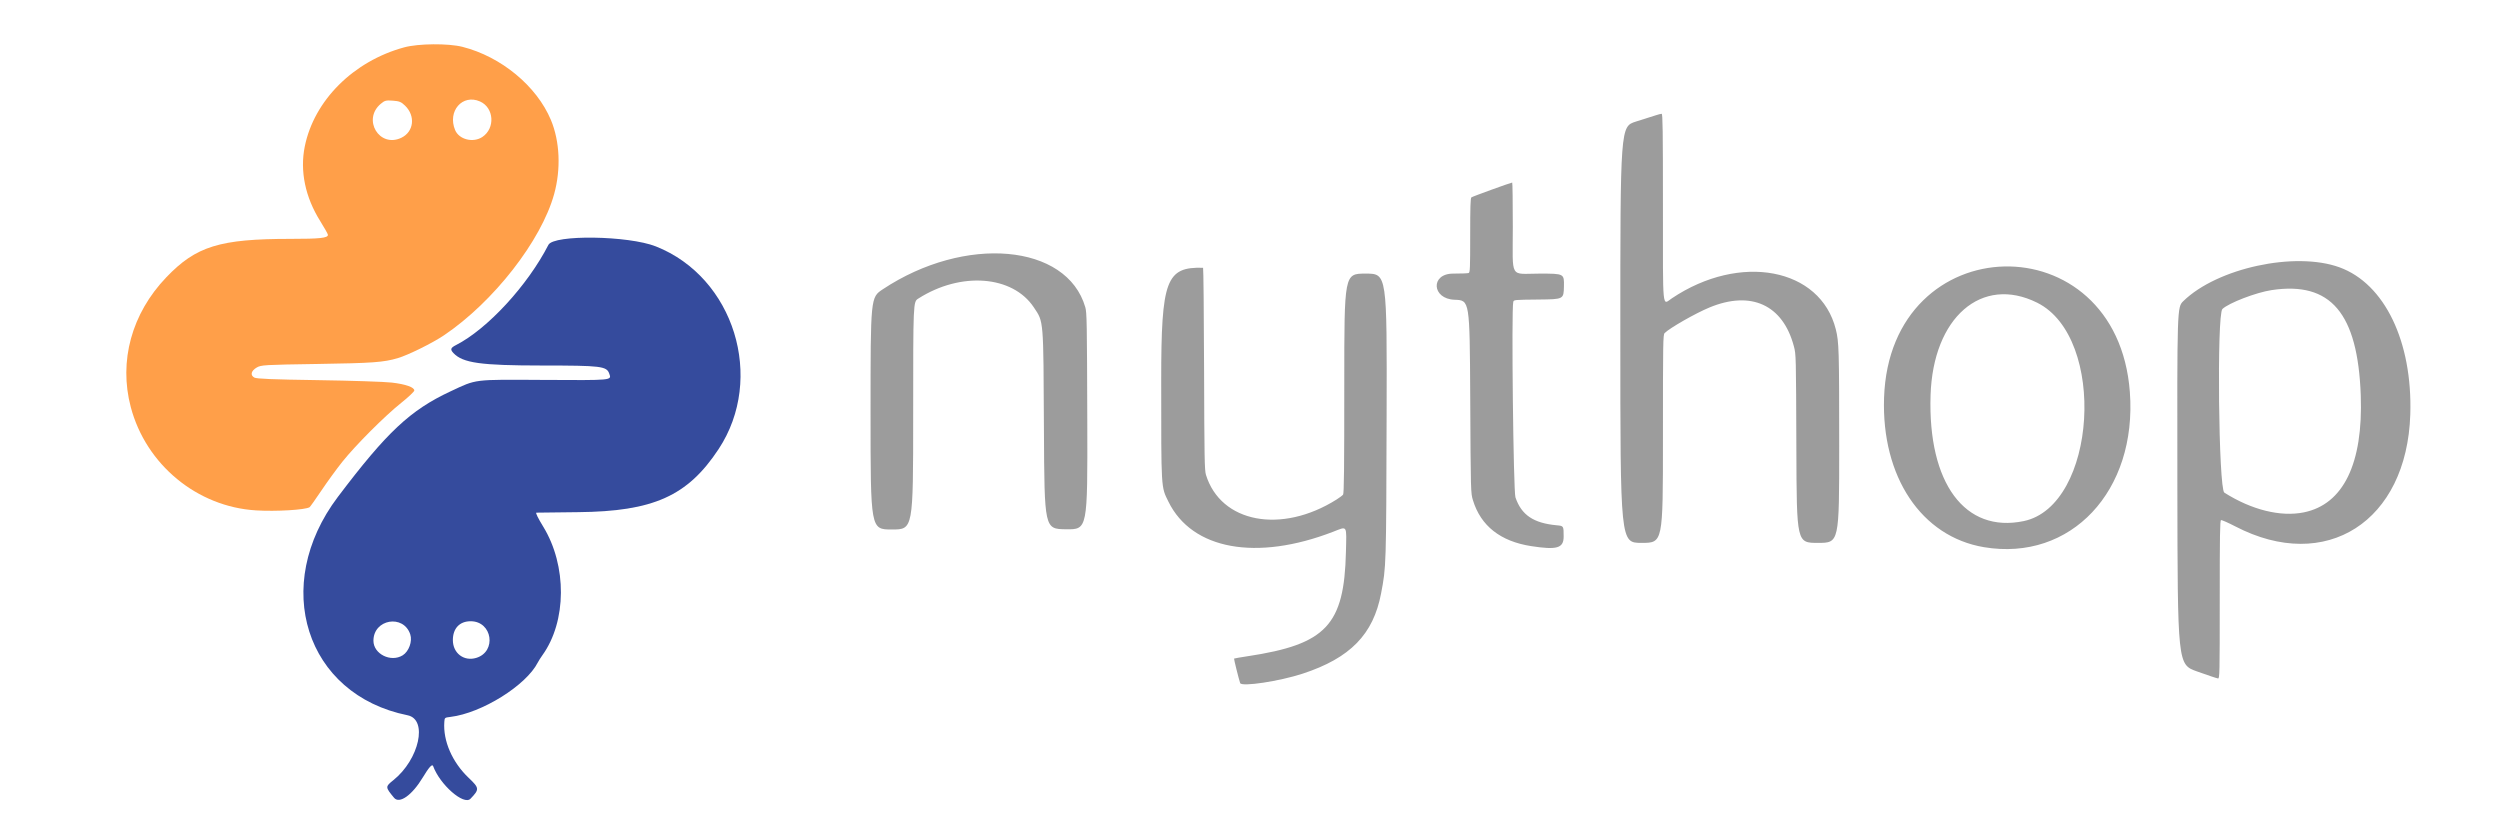 <?xml version="1.0" encoding="UTF-8" standalone="no"?>
<!-- Created with Inkscape (http://www.inkscape.org/) -->

<svg
   version="1.1"
   id="svg1"
   width="1200"
   height="400"
   viewBox="0 0 1200 400"
   sodipodi:docname="logo_square.svg"
   xml:space="preserve"
   inkscape:version="1.3.2 (091e20ef0f, 2023-11-25, custom)"
   xmlns:inkscape="http://www.inkscape.org/namespaces/inkscape"
   xmlns:sodipodi="http://sodipodi.sourceforge.net/DTD/sodipodi-0.dtd"
   xmlns="http://www.w3.org/2000/svg"
   xmlns:svg="http://www.w3.org/2000/svg"><defs
     id="defs1" /><sodipodi:namedview
     id="namedview1"
     pagecolor="#ffffff"
     bordercolor="#666666"
     borderopacity="1.0"
     inkscape:showpageshadow="2"
     inkscape:pageopacity="0.0"
     inkscape:pagecheckerboard="0"
     inkscape:deskcolor="#d1d1d1"
     inkscape:zoom="0.51928154"
     inkscape:cx="663.41661"
     inkscape:cy="556.53817"
     inkscape:window-width="1920"
     inkscape:window-height="1011"
     inkscape:window-x="0"
     inkscape:window-y="32"
     inkscape:window-maximized="1"
     inkscape:current-layer="g12" /><g
     inkscape:groupmode="layer"
     inkscape:label="Image"
     id="g1"><g
       id="g12"
       transform="translate(-6.663,-1.69)"><g
         id="g11"
         transform="translate(13.706,-1.75)"><path
           style="fill:#354b9d;fill-opacity:1;stroke:none;stroke-width:0;stroke-linecap:round;stroke-dasharray:none;stroke-opacity:1;paint-order:stroke fill markers"
           d="m 182.096,386.369 c -4.253,-5.159 -4.258,-5.29 -0.332,-8.437 12.455,-9.981 16.662,-29.174 6.831,-31.161 -48.959,-9.895 -65.656,-62.228 -33.447,-104.832 23.538,-31.135 34.71,-41.605 54.02,-50.629 12.796,-5.98 10.501,-5.695 44.405,-5.508 33.723,0.186 32.976,0.256 31.828,-3.008 -1.261,-3.587 -3.805,-3.894 -32.254,-3.905 -29.489,-0.011 -38.01,-1.207 -42.528,-5.966 -1.649,-1.738 -1.409,-2.508 1.2,-3.837 15.079,-7.685 34.382,-28.613 44.374,-48.109 2.56,-4.994 38.378,-4.477 51.586,0.744 37.532,14.838 52.538,63.274 30.131,97.25 -14.89,22.576 -31.332,29.958 -67.502,30.305 -10.923,0.105 -19.927,0.212 -20.008,0.239 -0.426,0.141 0.799,2.631 3.321,6.75 11.442,18.69 11.275,45.431 -0.386,61.643 -0.828,1.151 -1.837,2.746 -2.244,3.544 -5.61,11.023 -26.909,24.286 -41.922,26.105 -2.79,0.338 -2.79,0.338 -2.94,2.43 -0.655,9.101 3.813,19.344 11.712,26.847 5.159,4.901 5.207,5.468 0.852,9.999 -3.188,3.316 -14.674,-6.725 -17.948,-15.691 -0.425,-1.164 -2.008,0.585 -4.928,5.441 -5.149,8.565 -11.26,12.892 -13.82,9.786 z m 39.429,-67.131 c 9.966,-2.986 7.769,-17.601 -2.646,-17.601 -5.315,0 -8.549,3.425 -8.549,9.056 0,6.272 5.294,10.313 11.194,8.546 z m -35.281,-1.241 c 2.976,-1.84 4.742,-6.712 3.642,-10.048 -3.239,-9.815 -17.679,-7.331 -17.679,3.041 0,6.361 8.344,10.526 14.038,7.007 z"
           id="path8"
           sodipodi:nodetypes="ssssssssssssssssscsssssssssssssss" /><path
           style="fill:#ff9f49;fill-opacity:1;stroke:none;stroke-width:0;stroke-linecap:round;stroke-dasharray:none;stroke-opacity:1;paint-order:stroke fill markers"
           d="m 115.854,248.426 c -28.295,-1.717 -52.828,-21.956 -60.133,-49.608 -5.828,-22.062 0.433,-44.903 17.072,-62.279 14.303,-14.936 25.624,-18.44 59.591,-18.44 14.141,0 17.974,-0.413 17.974,-1.939 0,-0.387 -1.664,-3.358 -3.698,-6.602 -7.196,-11.476 -9.797,-24.03 -7.416,-35.799 4.475,-22.122 23.372,-40.967 47.722,-47.59 6.803,-1.85 21.152,-1.976 27.967,-0.245 18.588,4.721 35.63,18.807 42.454,35.091 4.292,10.243 4.878,23.558 1.566,35.559 -6.187,22.419 -29.139,51.83 -52.955,67.859 -5.491,3.696 -17.127,9.442 -22.086,10.908 -6.826,2.017 -12.052,2.397 -38.619,2.805 -25.581,0.393 -27.016,0.478 -29.122,1.712 -2.707,1.586 -3.203,3.667 -1.146,4.811 1.099,0.611 8.715,0.92 30.585,1.241 16.017,0.235 31.971,0.763 35.453,1.173 6.634,0.781 10.763,2.237 10.763,3.796 0,0.508 -2.849,3.196 -6.331,5.974 -7.863,6.273 -21.854,20.278 -28.221,28.249 -2.638,3.303 -7.141,9.488 -10.006,13.745 -2.865,4.257 -5.437,7.88 -5.715,8.052 -2.083,1.288 -16.016,2.117 -25.698,1.529 z M 185.569,69.59 c 6.043,-2.868 6.939,-10.475 1.819,-15.437 -1.871,-1.813 -2.742,-2.169 -5.874,-2.395 -3.307,-0.239 -3.89,-0.087 -5.791,1.512 -8.966,7.544 -0.663,21.307 9.846,16.32 z m 38.925,-0.409 c 6.27,-4.189 5.608,-14.058 -1.142,-17.044 -8.422,-3.725 -15.725,4.679 -11.939,13.74 1.898,4.543 8.667,6.253 13.081,3.305 z"
           id="path9" /></g><path
         style="fill:#9c9c9c;fill-opacity:1;stroke-width:0.465"
         d="m 601.938,329.568 c -0.637,-1.842 -3.07,-11.616 -2.926,-11.76 0.094,-0.094 3.092,-0.614 6.662,-1.155 37.55,-5.688 46.216,-14.903 47.036,-50.017 0.309,-13.239 0.836,-12.401 -6.113,-9.715 -36.852,14.243 -67.761,8.61 -79.076,-14.411 -3.597,-7.32 -3.477,-5.303 -3.477,-58.458 0,-47.986 2.371,-54.337 20.094,-53.831 0.184,0.005 0.401,21.82 0.482,48.478 0.131,43.193 0.23,48.735 0.904,50.918 7.116,23.026 36.176,28.525 62.672,11.858 1.406,-0.885 2.819,-1.943 3.138,-2.352 0.457,-0.585 0.581,-11.985 0.581,-53.423 0,-52.68 0,-52.68 10.255,-52.68 10.255,0 10.255,0 10.066,67.996 -0.203,73.037 -0.189,72.567 -2.661,85.552 -3.743,19.659 -14.839,30.999 -37.652,38.48 -11.15,3.656 -29.336,6.398 -29.986,4.52 z m 357.032,-65.233 c -30.042,-5.05 -49.234,-33.764 -47.956,-71.751 2.768,-82.251 111.806,-84.798 117.979,-2.756 3.578,47.545 -28.346,81.513 -70.023,74.507 z m 19.091,-12.525 c 35.061,-7.336 40.02,-88.118 6.435,-104.828 -26.615,-13.243 -49.987,7.06 -51.164,44.445 -1.329,42.216 16.503,66.288 44.729,60.382 z m -236.415,12.021 c -14.781,-2.298 -24.203,-9.717 -27.965,-22.02 -1.065,-3.484 -1.065,-3.484 -1.311,-49.744 -0.246,-46.26 -0.246,-46.26 -7.453,-46.493 -11.017,-0.355 -11.745,-12.553 -0.749,-12.553 3.694,0 7.048,-0.127 7.452,-0.282 0.653,-0.251 0.735,-2.279 0.735,-18.075 0,-13.685 0.134,-17.897 0.581,-18.242 0.546,-0.422 18.972,-7.104 19.589,-7.104 0.157,0 0.286,9.582 0.286,21.294 0,25.544 -1.803,22.409 12.892,22.409 11.776,0 11.776,0 11.646,6.16 -0.13,6.16 -0.13,6.16 -12.095,6.284 -11.946,0.124 -11.965,0.126 -12.225,1.162 -0.924,3.694 0.05,90.842 1.049,93.791 2.869,8.472 8.675,12.39 19.886,13.417 3.254,0.298 3.254,0.298 3.254,5.412 0,5.565 -3.199,6.506 -15.575,4.582 z m 42.773,-101.5 c 0,-99.939 0,-99.939 7.555,-102.31 4.155,-1.304 8.481,-2.673 9.614,-3.042 1.132,-0.369 2.335,-0.671 2.673,-0.671 0.505,0 0.615,7.972 0.615,44.809 0,51.099 -0.41,46.914 4.288,43.762 32.701,-21.937 71.293,-14.641 78.682,14.876 1.523,6.086 1.628,9.642 1.637,55.907 0.009,46.609 0.009,46.609 -10.2,46.609 -10.209,0 -10.209,0 -10.365,-45.214 -0.156,-45.136 -0.158,-45.221 -1.2,-49.166 -5.252,-19.88 -20.531,-26.894 -40.525,-18.605 -6.733,2.791 -19.062,9.83 -21.503,12.277 -0.765,0.766 -0.814,3.814 -0.814,50.762 0,49.946 0,49.946 -10.228,49.946 -10.228,0 -10.228,0 -10.228,-99.939 z m -359.889,37.81 c 0,-55.705 0,-55.705 5.86,-59.592 39.528,-26.217 88.363,-21.899 97.214,8.596 0.744,2.563 0.822,7.009 0.959,54.754 0.149,51.965 0.149,51.965 -10.214,51.839 -10.363,-0.125 -10.363,-0.125 -10.596,-48.013 -0.26,-53.454 -0.083,-51.32 -4.842,-58.49 -10.201,-15.369 -35.066,-17.26 -55.482,-4.219 -2.441,1.559 -2.441,1.559 -2.441,56.194 0,54.635 0,54.635 -10.228,54.635 -10.228,0 -10.228,0 -10.228,-55.705 z m 636.683,123.83 c -9.299,-3.331 -9.299,-3.331 -9.416,-89.084 -0.117,-85.753 -0.117,-85.753 2.861,-88.659 16.276,-15.881 53.626,-23.97 74.945,-16.232 21.713,7.881 35.098,35.684 34,70.623 -1.616,51.44 -40.496,76.329 -83.97,53.753 -3.454,-1.793 -6.553,-3.156 -6.887,-3.028 -0.493,0.189 -0.608,7.36 -0.608,38.139 0,35.808 -0.045,37.904 -0.814,37.862 -0.448,-0.024 -4.998,-1.543 -10.112,-3.376 z m 51.278,-76.343 c 18.991,-3.844 28.518,-23.42 27.339,-56.176 -1.422,-39.482 -14.411,-54.805 -42.817,-50.509 -7.424,1.123 -20.524,6.157 -23.595,9.067 -2.728,2.585 -1.844,86.383 0.93,88.142 13.057,8.282 26.968,11.738 38.144,9.476 z"
         id="path11"
         sodipodi:nodetypes="ssssssssscssssssssssssssssssssssssssssssssssssssscssssssssssssssssssssssscssssscsssssss" /></g></g></svg>
